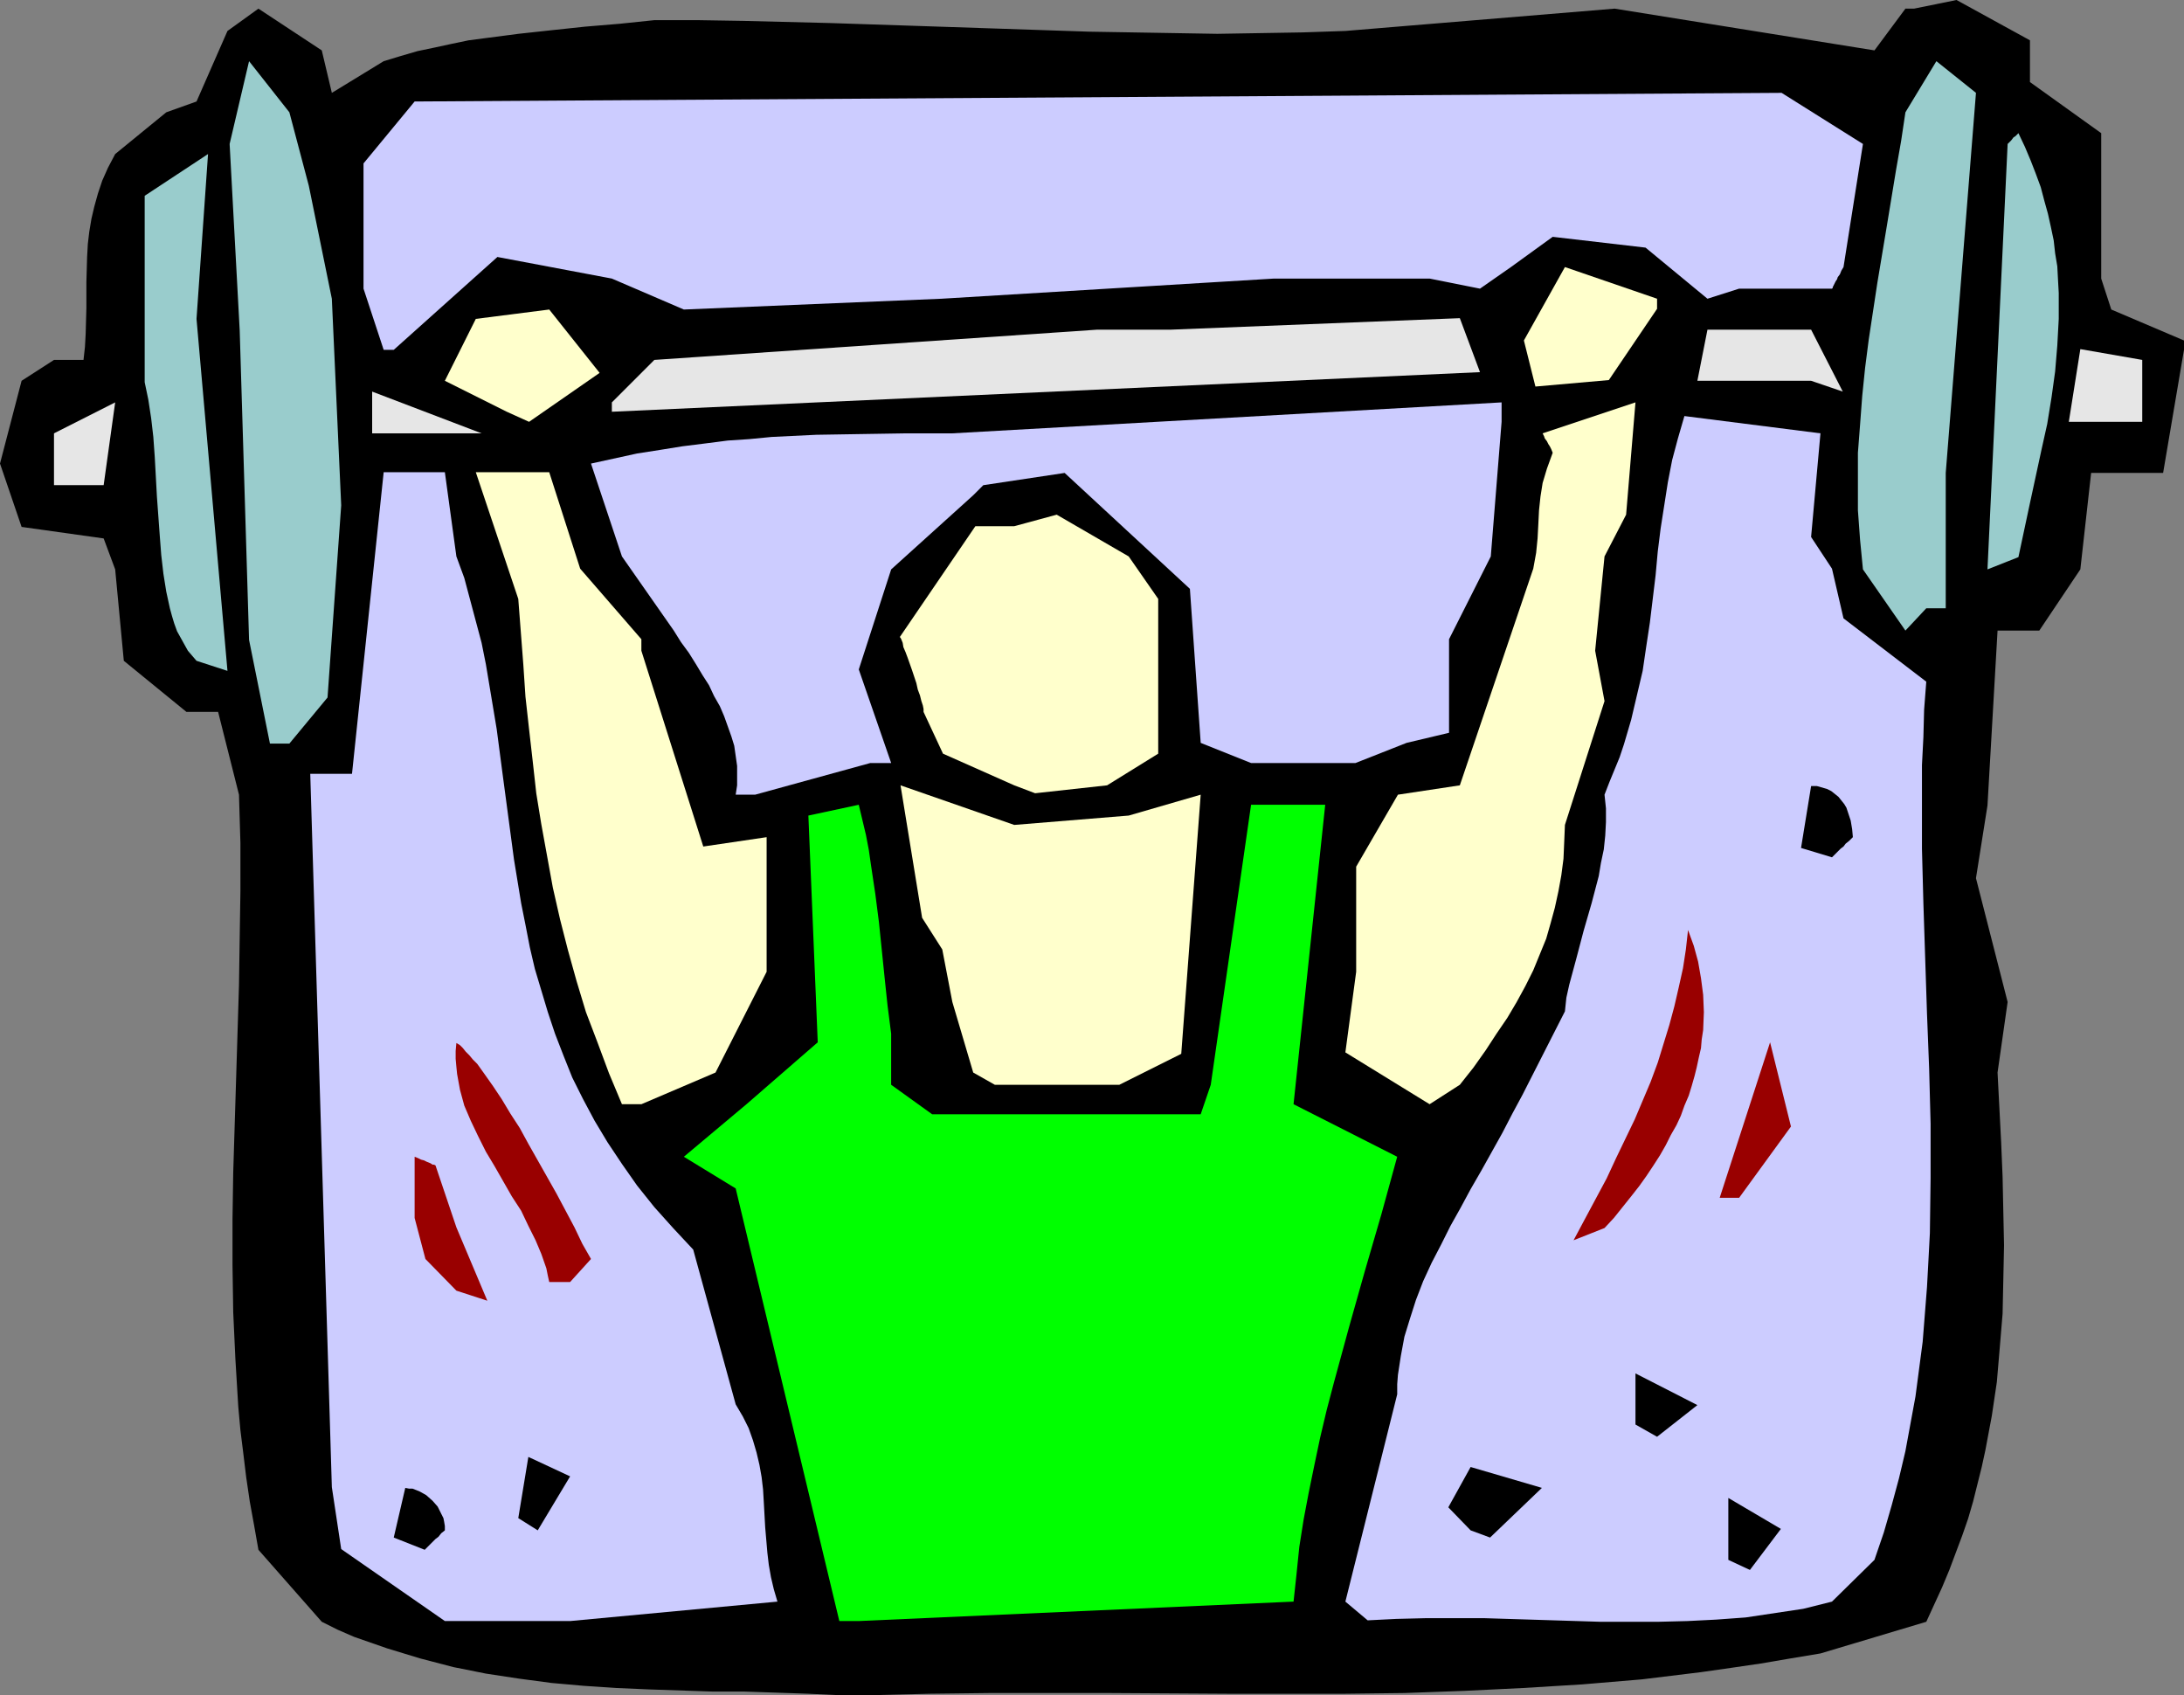 <?xml version="1.0" encoding="UTF-8" standalone="no"?>
<svg
   version="1.0"
   width="129.724mm"
   height="100.677mm"
   id="svg31"
   sodipodi:docname="Weight Lifting 21.wmf"
   xmlns:inkscape="http://www.inkscape.org/namespaces/inkscape"
   xmlns:sodipodi="http://sodipodi.sourceforge.net/DTD/sodipodi-0.dtd"
   xmlns="http://www.w3.org/2000/svg"
   xmlns:svg="http://www.w3.org/2000/svg">
  <rect width="100%" height="100%" fill="#808080" stroke="none"/>
  <sodipodi:namedview
     id="namedview31"
     pagecolor="#ffffff"
     bordercolor="#000000"
     borderopacity="0.25"
     inkscape:showpageshadow="2"
     inkscape:pageopacity="0.0"
     inkscape:pagecheckerboard="0"
     inkscape:deskcolor="#d1d1d1"
     inkscape:document-units="mm" />
  <defs
     id="defs1">
    <pattern
       id="WMFhbasepattern"
       patternUnits="userSpaceOnUse"
       width="6"
       height="6"
       x="0"
       y="0" />
  </defs>
  <path
     style="fill:#000000;fill-opacity:1;fill-rule:evenodd;stroke:none"
     d="m 188.425,380.512 -6.949,-0.323 -14.221,-0.485 h -7.11 l -14.382,-0.485 -7.434,-0.323 -7.272,-0.485 -7.272,-0.646 -7.272,-0.969 -7.434,-1.131 -7.272,-1.454 -3.717,-0.969 -3.717,-0.969 -3.717,-1.131 -3.717,-1.131 -3.717,-1.293 -3.717,-1.293 -3.717,-1.616 -3.555,-1.777 -14.221,-16.158 -0.97,-5.494 -0.97,-5.332 -0.808,-5.494 -0.646,-5.332 -0.646,-5.17 -0.485,-5.332 -0.646,-10.664 -0.485,-10.502 -0.162,-10.502 v -10.502 l 0.162,-10.341 0.646,-21.005 0.646,-21.005 0.162,-10.664 0.162,-10.502 V 189.206 L 53.651,178.38 48.965,159.799 H 41.854 L 27.795,148.327 25.856,127.807 23.27,120.859 4.848,118.274 0,104.055 4.848,85.474 12.12,80.788 h 6.626 l 0.323,-2.908 0.162,-2.908 0.162,-5.817 v -5.817 l 0.162,-5.655 0.162,-2.908 0.323,-2.747 0.485,-2.908 0.646,-2.747 0.808,-2.908 0.97,-2.908 1.293,-2.908 1.616,-3.07 11.474,-9.371 6.787,-2.424 6.949,-15.834 6.949,-5.009 14.221,9.371 2.262,9.533 11.635,-7.109 3.717,-1.131 3.878,-1.131 3.878,-0.808 3.717,-0.808 3.878,-0.808 3.717,-0.485 7.434,-0.969 7.434,-0.808 7.595,-0.808 7.757,-0.646 7.757,-0.808 h 9.858 l 10.019,0.162 19.554,0.485 19.554,0.646 19.392,0.646 19.23,0.646 19.23,0.323 9.534,0.162 9.696,-0.162 9.534,-0.162 9.534,-0.323 60.438,-5.009 58.338,9.371 6.949,-9.371 h 1.939 L 439.228,0 455.711,9.048 v 9.371 l 15.998,11.472 v 32.638 l 2.262,6.948 16.322,6.948 v 2.1 l -4.686,27.63 h -16.16 l -2.424,21.651 -9.211,13.734 h -9.373 l -2.262,39.263 -2.586,16.319 7.11,27.791 -2.262,15.834 0.808,15.673 0.323,7.756 0.162,7.756 0.162,7.594 -0.162,7.756 -0.162,7.594 -0.646,7.756 -0.646,7.594 -1.131,7.594 -1.454,7.756 -0.808,3.716 -0.97,3.878 -0.97,3.878 -1.131,3.878 -1.293,3.716 -1.454,3.878 -1.454,3.878 -1.616,3.878 -1.778,3.878 -1.778,3.878 -23.755,7.109 -6.787,1.131 -6.626,1.131 -6.626,0.969 -6.787,0.969 -6.626,0.808 -6.626,0.808 -13.413,1.131 -13.251,0.808 -13.251,0.646 -13.413,0.485 -13.251,0.162 h -13.251 -13.251 l -26.664,-0.162 h -26.664 l -13.413,0.162 -13.413,0.323 z"
     id="path1" />
  <path
     style="fill:#ccccff;fill-opacity:1;fill-rule:evenodd;stroke:none"
     d="M 123.301,363.869 H 99.869 L 76.598,347.712 74.498,333.816 69.65,173.694 h 9.373 l 7.11,-67.7 h 13.736 l 2.586,18.904 1.778,4.847 1.293,4.847 1.293,4.847 1.293,4.847 0.97,4.847 0.808,4.847 1.616,9.695 1.293,9.856 1.293,9.695 1.293,9.695 1.616,9.856 0.97,4.847 0.97,5.009 1.131,4.847 1.454,4.847 1.454,4.847 1.616,4.847 1.939,5.009 1.939,4.847 2.424,4.847 2.586,4.847 2.909,4.847 3.232,4.847 3.394,4.847 3.878,4.847 4.202,4.686 2.262,2.424 2.262,2.424 9.534,34.739 1.616,2.747 1.293,2.585 0.97,2.747 0.808,2.747 0.646,2.747 0.485,2.747 0.323,2.747 0.162,2.747 0.323,5.817 0.485,5.655 0.323,2.747 0.485,2.747 0.646,2.747 0.808,2.747 -46.541,4.363 z"
     id="path2" />
  <path
     style="fill:#00ff00;fill-opacity:1;fill-rule:evenodd;stroke:none"
     d="m 188.425,363.869 -23.27,-97.107 -11.635,-7.109 14.059,-11.795 15.998,-13.896 -2.101,-50.896 11.312,-2.424 0.808,3.393 0.808,3.393 0.646,3.393 0.485,3.393 0.97,6.463 0.808,6.301 0.646,6.301 0.646,6.301 0.646,6.14 0.808,6.301 v 11.472 l 9.211,6.625 h 60.277 l 2.262,-6.625 9.05,-62.853 h 16.645 l -7.11,67.216 23.27,11.795 -3.555,12.926 -3.717,12.765 -3.555,12.603 -3.394,12.441 -1.616,6.14 -1.454,6.14 -1.293,6.14 -1.293,6.301 -1.131,5.978 -0.97,6.14 -0.646,6.301 -0.646,5.978 -97.606,4.363 z"
     id="path3" />
  <path
     style="fill:#ccccff;fill-opacity:1;fill-rule:evenodd;stroke:none"
     d="m 302.03,359.507 11.635,-46.534 v -2.262 l 0.162,-2.1 0.646,-4.201 0.808,-4.363 1.293,-4.201 1.293,-4.039 1.616,-4.201 1.939,-4.201 2.101,-4.039 2.101,-4.201 2.262,-4.039 2.262,-4.201 2.424,-4.201 4.686,-8.402 2.262,-4.363 2.262,-4.201 9.534,-18.743 0.323,-3.07 0.646,-2.908 1.616,-5.978 1.616,-6.14 1.778,-6.14 1.616,-6.14 0.485,-2.908 0.646,-3.07 0.323,-3.07 0.162,-3.07 v -3.07 l -0.323,-3.07 1.131,-2.908 1.131,-2.747 1.131,-2.747 0.97,-2.908 1.616,-5.494 1.293,-5.494 1.293,-5.494 0.808,-5.494 0.808,-5.332 0.646,-5.332 0.646,-5.332 0.485,-5.332 0.646,-5.17 0.808,-5.17 0.808,-5.17 0.97,-5.009 1.293,-4.847 1.454,-5.009 30.542,3.878 -2.101,23.267 4.686,7.109 2.586,11.149 18.584,14.219 -0.485,6.301 -0.162,6.14 -0.323,6.301 v 6.301 12.441 l 0.323,12.28 0.808,24.721 0.485,12.441 0.323,12.28 v 12.28 l -0.162,12.28 -0.323,6.14 -0.323,5.978 -0.485,6.14 -0.485,6.14 -0.808,6.14 -0.808,6.14 -1.131,6.14 -1.131,6.14 -1.454,6.14 -1.616,5.978 -1.778,6.14 -2.101,6.14 -9.534,9.371 -6.464,1.616 -6.464,0.969 -6.464,0.969 -6.626,0.485 -6.464,0.323 -6.464,0.162 h -6.626 -6.464 l -26.018,-0.808 h -6.626 -6.464 l -6.626,0.162 -6.464,0.323 z"
     id="path4" />
  <path
     style="fill:#000000;fill-opacity:1;fill-rule:evenodd;stroke:none"
     d="m 388.001,350.135 v -13.896 l 11.797,6.948 -6.949,9.21 z"
     id="path5" />
  <path
     style="fill:#000000;fill-opacity:1;fill-rule:evenodd;stroke:none"
     d="m 88.395,345.127 2.586,-11.149 0.808,0.162 h 0.808 l 0.808,0.323 0.808,0.323 1.454,0.808 1.454,1.293 1.131,1.293 0.808,1.616 0.485,0.969 0.162,0.808 0.162,0.969 v 0.969 l -0.808,0.646 -0.646,0.808 -0.646,0.485 -0.485,0.485 -0.485,0.485 -0.323,0.323 -0.485,0.485 -0.323,0.323 -0.162,0.162 -0.162,0.162 z"
     id="path6" />
  <path
     style="fill:#000000;fill-opacity:1;fill-rule:evenodd;stroke:none"
     d="m 330.148,343.511 -5.01,-5.17 5.01,-9.048 15.998,4.686 -11.635,11.149 z"
     id="path7" />
  <path
     style="fill:#000000;fill-opacity:1;fill-rule:evenodd;stroke:none"
     d="m 116.352,340.764 2.262,-13.734 9.373,4.363 -7.272,12.118 z"
     id="path8" />
  <path
     style="fill:#000000;fill-opacity:1;fill-rule:evenodd;stroke:none"
     d="m 367.155,319.759 v -11.472 l 13.898,7.109 -9.05,7.109 z"
     id="path9" />
  <path
     style="fill:#990000;fill-opacity:1;fill-rule:evenodd;stroke:none"
     d="m 102.454,289.706 -6.949,-7.109 -2.424,-9.21 v -13.734 l 0.808,0.323 0.646,0.323 0.646,0.162 0.646,0.323 0.808,0.323 0.485,0.323 h 0.323 l 0.323,0.162 v 0 l 4.686,13.896 6.949,16.481 z"
     id="path10" />
  <path
     style="fill:#990000;fill-opacity:1;fill-rule:evenodd;stroke:none"
     d="m 123.301,287.767 -0.323,-1.454 -0.323,-1.616 -1.131,-3.232 -1.293,-3.07 -1.616,-3.232 -1.616,-3.393 -2.101,-3.232 -3.878,-6.786 -1.939,-3.232 -1.778,-3.555 -1.616,-3.393 -1.454,-3.393 -0.97,-3.555 -0.323,-1.777 -0.323,-1.777 -0.162,-1.616 -0.162,-1.777 v -1.777 l 0.162,-1.777 0.808,0.485 0.646,0.646 0.646,0.808 0.808,0.808 0.808,0.969 0.97,0.969 0.808,1.131 0.808,1.131 1.939,2.747 1.939,2.908 1.939,3.232 2.101,3.232 1.939,3.555 2.101,3.716 4.202,7.433 4.04,7.594 1.778,3.716 1.939,3.393 -4.686,5.17 z"
     id="path11" />
  <path
     style="fill:#990000;fill-opacity:1;fill-rule:evenodd;stroke:none"
     d="m 353.257,278.396 2.586,-4.847 2.424,-4.524 2.424,-4.524 2.101,-4.524 2.101,-4.363 2.101,-4.363 1.778,-4.201 1.778,-4.201 1.616,-4.363 1.293,-4.201 1.293,-4.201 1.131,-4.201 0.97,-4.201 0.97,-4.363 0.646,-4.201 0.485,-4.363 1.293,3.555 0.97,3.555 0.646,3.716 0.485,3.716 0.162,3.878 -0.162,4.039 -0.323,2.1 -0.162,1.939 -0.485,2.1 -0.485,2.262 -0.485,1.939 -0.646,2.262 -0.646,2.1 -0.97,2.262 -0.808,2.262 -0.97,2.1 -1.293,2.262 -1.131,2.262 -1.293,2.262 -1.454,2.262 -1.616,2.424 -1.616,2.262 -1.778,2.262 -1.939,2.424 -1.939,2.424 -2.101,2.262 z"
     id="path12" />
  <path
     style="fill:#990000;fill-opacity:1;fill-rule:evenodd;stroke:none"
     d="m 386.062,268.863 11.312,-34.9 4.686,18.904 -11.635,15.996 z"
     id="path13" />
  <path
     style="fill:#ffffcc;fill-opacity:1;fill-rule:evenodd;stroke:none"
     d="m 320.937,247.858 -18.907,-11.633 2.424,-18.097 v -23.59 l 9.373,-16.158 13.898,-2.1 16.483,-48.634 0.323,-1.777 0.323,-1.777 0.323,-3.232 0.162,-3.07 0.162,-3.232 0.323,-3.07 0.485,-3.07 0.485,-1.616 0.485,-1.616 0.646,-1.777 0.646,-1.777 -0.323,-0.808 -0.323,-0.646 -0.323,-0.485 -0.323,-0.646 -0.485,-0.646 -0.162,-0.485 -0.162,-0.323 -0.162,-0.323 v 0 l 20.846,-6.948 -2.101,25.206 -4.848,9.371 -2.101,21.166 2.101,11.31 -8.888,27.791 -0.162,3.878 -0.162,3.716 -0.485,3.716 -0.646,3.555 -0.808,3.716 -0.97,3.555 -0.97,3.393 -1.454,3.555 -1.454,3.555 -1.778,3.555 -1.939,3.555 -2.101,3.555 -2.424,3.555 -2.424,3.716 -2.747,3.878 -3.07,3.878 z"
     id="path14" />
  <path
     style="fill:#ffffcc;fill-opacity:1;fill-rule:evenodd;stroke:none"
     d="m 139.622,247.858 -2.909,-6.948 -2.586,-6.948 -2.586,-6.786 -2.101,-6.948 -1.939,-6.948 -1.778,-6.948 -1.616,-7.109 -1.293,-7.109 -1.293,-7.109 -1.131,-6.948 -0.808,-7.271 -0.808,-7.109 -0.808,-7.271 -0.485,-7.271 -1.131,-14.703 -9.534,-28.437 h 16.483 l 6.949,21.651 13.736,15.834 v 2.585 l 13.898,43.949 14.221,-2.1 v 11.31 18.904 l -11.474,22.621 -16.645,7.109 z"
     id="path15" />
  <path
     style="fill:#ffffcc;fill-opacity:1;fill-rule:evenodd;stroke:none"
     d="m 218.483,240.748 -4.686,-15.834 -2.262,-11.795 -4.525,-7.109 -4.848,-29.73 25.533,8.887 25.694,-2.1 16.16,-4.686 -4.363,58.167 -13.898,6.948 h -27.957 z"
     id="path16" />
  <path
     style="fill:#000000;fill-opacity:1;fill-rule:evenodd;stroke:none"
     d="m 404.323,190.337 2.262,-13.896 h 1.293 l 1.131,0.323 1.131,0.323 0.97,0.485 0.808,0.646 0.808,0.646 1.293,1.616 0.485,0.808 0.323,0.969 0.646,1.939 0.323,1.939 0.162,1.777 -0.808,0.808 -0.808,0.646 -0.485,0.646 -0.646,0.485 -0.485,0.485 -0.323,0.323 -0.485,0.485 -0.323,0.323 -0.162,0.162 -0.162,0.162 z"
     id="path17" />
  <path
     style="fill:#ccccff;fill-opacity:1;fill-rule:evenodd;stroke:none"
     d="m 165.155,178.38 0.323,-2.1 v -2.262 -2.1 l -0.323,-2.262 -0.323,-2.262 -0.646,-2.1 -0.808,-2.262 -0.808,-2.262 -0.97,-2.262 -1.293,-2.262 -1.131,-2.424 -1.454,-2.262 -1.454,-2.424 -1.616,-2.585 -1.778,-2.424 -1.616,-2.585 -11.635,-16.642 -6.949,-20.843 5.171,-1.131 5.171,-1.131 5.171,-0.808 5.01,-0.808 5.171,-0.646 5.01,-0.646 4.848,-0.323 5.01,-0.485 10.019,-0.485 10.019,-0.162 10.181,-0.162 h 10.342 l 123.301,-6.948 v 4.363 l -2.424,30.215 -9.373,18.581 v 21.005 l -9.534,2.262 -11.474,4.524 h -23.432 l -11.312,-4.524 -2.424,-34.577 -28.118,-26.014 -18.261,2.747 -0.646,0.646 -0.646,0.646 -0.323,0.323 -0.323,0.323 -0.162,0.162 -0.162,0.162 -18.422,16.642 -7.272,22.459 7.272,21.005 h -4.686 L 169.518,178.38 Z"
     id="path18" />
  <path
     style="fill:#ffffcc;fill-opacity:1;fill-rule:evenodd;stroke:none"
     d="m 227.694,176.28 -15.998,-7.109 -4.363,-9.371 v -0.646 l -0.162,-0.808 -0.323,-0.969 -0.323,-1.293 -0.485,-1.293 -0.323,-1.454 -0.97,-2.908 -0.97,-2.747 -0.485,-1.293 -0.485,-1.131 -0.162,-0.969 -0.323,-0.808 -0.162,-0.323 -0.162,-0.162 v 0 l 16.968,-24.883 h 8.726 l 9.534,-2.585 16.16,9.371 6.626,9.533 v 34.739 l -11.474,7.109 -16.16,1.777 z"
     id="path19" />
  <path
     style="fill:#99cccc;fill-opacity:1;fill-rule:evenodd;stroke:none"
     d="m 60.6,166.908 -4.686,-23.267 -2.101,-69.478 -2.262,-41.848 4.363,-18.581 9.05,11.472 4.363,16.481 5.171,25.367 2.101,46.372 -3.07,43.141 -8.565,10.341 z"
     id="path20" />
  <path
     style="fill:#99cccc;fill-opacity:1;fill-rule:evenodd;stroke:none"
     d="m 44.117,148.327 -0.97,-1.131 -0.97,-1.131 -0.808,-1.454 -0.808,-1.454 -0.808,-1.454 -0.646,-1.777 -0.485,-1.616 -0.485,-1.777 -0.808,-3.716 -0.646,-4.039 -0.485,-4.201 -0.323,-4.201 -0.646,-8.887 -0.485,-8.887 -0.323,-4.524 -0.485,-4.201 -0.646,-4.201 -0.808,-3.878 V 43.949 l 14.221,-9.371 -2.586,37.001 6.949,79.011 z"
     id="path21" />
  <path
     style="fill:#99cccc;fill-opacity:1;fill-rule:evenodd;stroke:none"
     d="m 427.755,141.541 -9.534,-13.734 -0.646,-6.625 -0.485,-6.625 v -6.463 -6.463 l 0.485,-6.301 0.485,-6.463 0.646,-6.301 0.808,-6.301 1.939,-12.765 2.101,-12.603 2.101,-12.765 1.131,-6.463 0.97,-6.463 6.949,-11.472 8.888,7.109 -6.787,85.312 v 30.376 h -4.363 z"
     id="path22" />
  <path
     style="fill:#99cccc;fill-opacity:1;fill-rule:evenodd;stroke:none"
     d="m 446.177,127.807 4.525,-95.491 0.808,-0.808 0.485,-0.646 0.485,-0.323 0.323,-0.323 0.162,-0.162 0.162,-0.162 1.454,3.07 1.293,3.07 1.131,2.908 1.131,3.07 0.808,3.07 0.808,2.908 0.646,2.908 0.646,3.07 0.323,2.908 0.485,2.908 0.162,3.07 0.162,2.908 v 5.817 l -0.323,5.978 -0.485,5.817 -0.808,5.817 -0.97,5.978 -1.293,5.817 -2.586,11.957 -2.586,12.118 z"
     id="path23" />
  <path
     style="fill:#e6e6e6;fill-opacity:1;fill-rule:evenodd;stroke:none"
     d="M 12.12,108.902 V 97.269 l 13.736,-6.948 -2.586,18.581 h -4.363 z"
     id="path24" />
  <path
     style="fill:#e6e6e6;fill-opacity:1;fill-rule:evenodd;stroke:none"
     d="m 83.547,97.269 v -9.371 l 24.563,9.371 H 88.395 Z"
     id="path25" />
  <path
     style="fill:#e6e6e6;fill-opacity:1;fill-rule:evenodd;stroke:none"
     d="m 464.438,94.684 2.586,-16.319 13.898,2.424 v 13.896 h -11.474 z"
     id="path26" />
  <path
     style="fill:#ffffcc;fill-opacity:1;fill-rule:evenodd;stroke:none"
     d="m 113.766,92.422 -13.898,-6.948 6.949,-13.896 16.483,-2.1 11.312,14.219 -15.837,10.987 z"
     id="path27" />
  <path
     style="fill:#e6e6e6;fill-opacity:1;fill-rule:evenodd;stroke:none"
     d="m 137.36,90.321 9.534,-9.533 99.384,-6.786 h 16.483 l 64.963,-2.585 4.525,12.118 -194.889,8.887 z"
     id="path28" />
  <path
     style="fill:#e6e6e6;fill-opacity:1;fill-rule:evenodd;stroke:none"
     d="m 406.585,85.474 h -25.533 l 2.262,-11.472 h 23.27 l 7.11,13.896 z"
     id="path29" />
  <path
     style="fill:#ffffcc;fill-opacity:1;fill-rule:evenodd;stroke:none"
     d="m 344.692,86.766 -2.586,-10.341 9.211,-16.481 20.685,7.109 v 2.262 l -10.827,15.996 z"
     id="path30" />
  <path
     style="fill:#ccccff;fill-opacity:1;fill-rule:evenodd;stroke:none"
     d="M 86.133,78.526 81.608,64.792 v -28.114 l 11.474,-13.896 306.878,-1.939 18.261,11.472 -4.363,27.63 -0.485,0.808 -0.323,0.808 -0.485,0.646 -0.162,0.485 -0.323,0.485 -0.162,0.323 -0.323,0.646 -0.162,0.323 v 0.162 l -0.162,0.162 h -20.846 l -7.11,2.262 -13.898,-11.472 -20.846,-2.424 -9.373,6.786 -6.949,4.847 -11.312,-2.262 h -34.906 l -74.659,4.524 -57.853,2.424 L 137.36,62.53 111.665,57.683 88.395,78.526 Z"
     id="path31" />
</svg>
